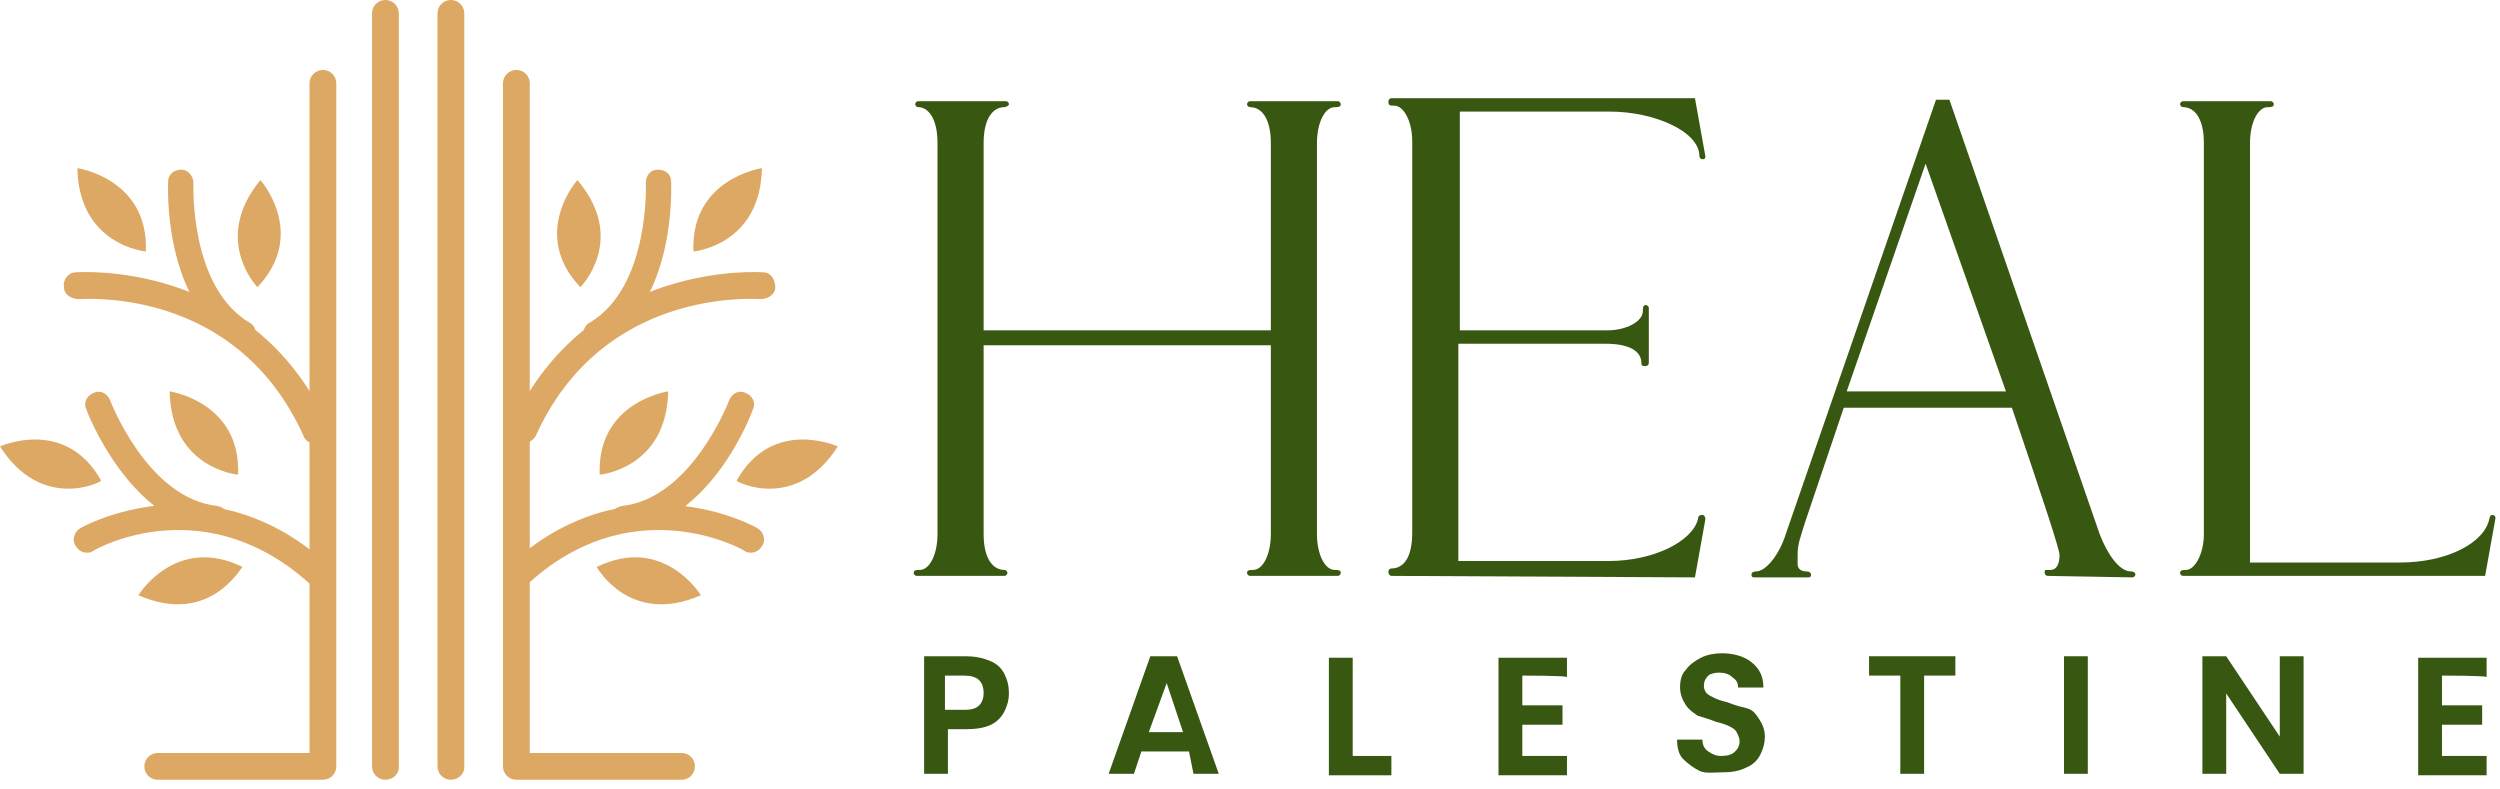 <svg fill="none" viewBox="0 0 168 53" height="53" width="168" xmlns="http://www.w3.org/2000/svg">
  <path fill="#DDA863" d="M38.799 12.1C38.799 12.1 35.599 15.7 38.999 19.3C38.999 19.3 42.199 16.1 38.799 12.1Z"></path>
  <path fill="#DDA863" d="M51.2 11.3C51.2 11.3 46.4 12 46.6 16.9C46.6 16.9 51.1 16.5 51.2 11.3Z"></path>
  <path fill="#DDA863" d="M44.9 26.3C44.9 26.3 40.1 27 40.3 31.9C40.3 31.9 44.8 31.5 44.9 26.3Z"></path>
  <path fill="#DDA863" d="M56.3 30C56.3 30 51.9 28 49.5 32.3C49.5 32.4 53.5 34.4 56.3 30Z"></path>
  <path fill="#DDA863" d="M47.1 40C47.1 40 44.6 35.9 40.1 38.1C40.1 38.1 42.3 42.1 47.1 40Z"></path>
  <path fill="#DDA863" d="M35.2 29.8C35.1 29.8 35 29.8 34.8 29.7C34.3 29.5 34.2 29 34.4 28.5C39.5 17.4 51.2 18.3 51.3 18.3C51.8 18.3 52.1 18.8 52.1 19.3C52.1 19.8 51.6 20.1 51.1 20.1C50.7 20.1 40.5 19.3 36 29.3C35.8 29.6 35.5 29.8 35.2 29.8Z"></path>
  <path fill="#DDA863" d="M40.1 23.4C39.8 23.4 39.5 23.2 39.3 22.9C39.1 22.5 39.2 21.9 39.6 21.7C43.7 19.3 43.4 12.3 43.4 12.3C43.4 11.8 43.7 11.4 44.2 11.4C44.7 11.4 45.1 11.7 45.1 12.2C45.1 12.5 45.5 20.3 40.4 23.3C40.4 23.3 40.2 23.4 40.1 23.4Z"></path>
  <path fill="#DDA863" d="M34.8 39.7C34.6 39.7 34.3 39.6 34.1 39.4C33.8 39 33.8 38.5 34.1 38.1C42.1 30.6 50.8 35.4 50.9 35.5C51.3 35.7 51.5 36.3 51.2 36.7C51 37.1 50.4 37.3 50 37C49.7 36.8 42.3 32.8 35.3 39.4C35.3 39.7 35.1 39.7 34.8 39.7Z"></path>
  <path fill="#DDA863" d="M41.9 35.8C41.4 35.8 41.1 35.5 41 35C40.9 34.5 41.3 34.1 41.8 34C46.5 33.5 49 26.9 49 26.9C49.2 26.4 49.7 26.2 50.1 26.4C50.6 26.6 50.8 27.1 50.6 27.5C50.5 27.8 47.8 35.1 41.9 35.8Z"></path>
  <path fill="#DDA863" d="M45.8 52.4H34.7C34.2 52.4 33.8 52 33.8 51.5V5.6C33.8 5.1 34.2 4.7 34.7 4.7C35.2 4.7 35.6 5.1 35.6 5.6V50.6H45.8C46.3 50.6 46.7 51 46.7 51.5C46.7 52 46.3 52.4 45.8 52.4Z"></path>
  <path fill="#DDA863" d="M17.5 12.1C17.5 12.1 20.7 15.7 17.3 19.3C17.3 19.3 14.2 16.1 17.5 12.1Z"></path>
  <path fill="#DDA863" d="M5.2 11.3C5.2 11.3 10 12 9.8 16.9C9.8 16.9 5.3 16.5 5.2 11.3Z"></path>
  <path fill="#DDA863" d="M11.4 26.3C11.4 26.3 16.2 27 16 31.9C16 31.9 11.5 31.5 11.4 26.3Z"></path>
  <path fill="#DDA863" d="M0 30C0 30 4.4 28 6.8 32.3C6.8 32.4 2.8 34.4 0 30Z"></path>
  <path fill="#DDA863" d="M9.3 40C9.3 40 11.8 35.9 16.3 38.1C16.2 38.1 14.1 42.1 9.3 40Z"></path>
  <path fill="#DDA863" d="M21.2 29.8C21.3 29.8 21.4 29.8 21.6 29.7C22.1 29.5 22.2 29 22 28.5C16.9 17.4 5.2 18.3 5.1 18.3C4.6 18.3 4.2 18.8 4.3 19.3C4.3 19.8 4.8 20.1 5.3 20.1C5.8 20.1 15.9 19.3 20.4 29.3C20.5 29.6 20.8 29.8 21.2 29.8Z"></path>
  <path fill="#DDA863" d="M16.299 23.4C16.599 23.4 16.899 23.2 17.099 22.9C17.299 22.5 17.199 21.9 16.799 21.7C12.699 19.3 12.999 12.3 12.999 12.3C12.999 11.8 12.599 11.4 12.199 11.4C11.699 11.4 11.299 11.7 11.299 12.2C11.299 12.5 10.899 20.3 15.999 23.3C15.899 23.3 16.099 23.4 16.299 23.4Z"></path>
  <path fill="#DDA863" d="M21.5 39.7C21.7 39.7 22 39.6 22.2 39.4C22.5 39 22.5 38.5 22.2 38.1C14.2 30.6 5.5 35.4 5.4 35.5C5 35.7 4.8 36.3 5.1 36.7C5.3 37.1 5.9 37.3 6.3 37C6.6 36.8 13.899 32.8 21 39.4C21.099 39.7 21.299 39.7 21.5 39.7Z"></path>
  <path fill="#DDA863" d="M14.499 35.8C14.999 35.8 15.299 35.5 15.399 35C15.499 34.5 15.099 34.1 14.599 34C9.899 33.5 7.399 26.9 7.399 26.9C7.199 26.4 6.699 26.2 6.299 26.4C5.799 26.6 5.599 27.1 5.799 27.5C5.899 27.8 8.699 35.1 14.499 35.8C14.399 35.8 14.399 35.8 14.499 35.8Z"></path>
  <path fill="#DDA863" d="M10.599 52.4H21.699C22.199 52.4 22.599 52 22.599 51.5V5.6C22.599 5.1 22.199 4.7 21.699 4.7C21.199 4.7 20.799 5.1 20.799 5.6V50.6H10.599C10.099 50.6 9.699 51 9.699 51.5C9.699 52 10.099 52.4 10.599 52.4Z"></path>
  <path fill="#DDA863" d="M25.9 52.4C25.4 52.4 25 52 25 51.5V0.9C25 0.4 25.4 0 25.9 0C26.4 0 26.8 0.4 26.8 0.9V51.6C26.8 52 26.4 52.4 25.9 52.4Z"></path>
  <path fill="#DDA863" d="M30.3 52.4C29.8 52.4 29.4 52 29.4 51.5V0.9C29.4 0.4 29.8 0 30.3 0C30.8 0 31.2 0.4 31.2 0.9V51.6C31.2 52 30.8 52.4 30.3 52.4Z"></path>
  <path fill="#385811" d="M84 38.7C83.9 38.7 83.8 38.6 83.8 38.5C83.8 38.3 84 38.3 84.2 38.3C84.9 38.3 85.4 37.2 85.4 35.9V23.2H66.1V35.9C66.1 37.5 66.7 38.3 67.5 38.3C67.6 38.3 67.7 38.4 67.7 38.5C67.7 38.6 67.6 38.7 67.5 38.7H61.6C61.5 38.7 61.4 38.6 61.4 38.5C61.4 38.3 61.6 38.3 61.8 38.3C62.5 38.3 63 37.2 63 35.9V9.6C63 8 62.4 7.2 61.7 7.2C61.6 7.2 61.5 7.1 61.5 7C61.5 6.9 61.6 6.8 61.7 6.8H67.6C67.7 6.8 67.8 6.9 67.8 7C67.8 7.1 67.6 7.2 67.5 7.2C66.7 7.2 66.1 8 66.1 9.6V22.2H85.4V9.6C85.4 8 84.8 7.2 84 7.2C83.9 7.2 83.8 7.1 83.8 7C83.8 6.9 83.9 6.8 84 6.8H89.9C90 6.8 90.1 6.9 90.1 7C90.1 7.2 89.9 7.2 89.7 7.2C89 7.2 88.5 8.3 88.5 9.6V35.9C88.5 37.2 89 38.3 89.7 38.3C89.9 38.3 90.1 38.3 90.1 38.5C90.1 38.6 90 38.7 89.9 38.7H84Z"></path>
  <path fill="#385811" d="M93.501 38.7C93.401 38.7 93.301 38.6 93.301 38.4C93.301 38.3 93.401 38.2 93.501 38.2C94.301 38.2 94.901 37.5 94.901 35.8V9.5C94.901 8.1 94.301 7.1 93.701 7.1C93.401 7.1 93.301 7.1 93.301 6.8C93.301 6.7 93.401 6.6 93.501 6.6H113.901L114.601 10.5C114.601 10.7 114.501 10.7 114.401 10.7C114.301 10.7 114.201 10.6 114.201 10.5C114.201 8.8 111.101 7.5 108.201 7.5H98.101V22.2H108.001C109.301 22.2 110.401 21.6 110.401 20.9C110.401 20.7 110.401 20.5 110.601 20.5C110.701 20.5 110.801 20.6 110.801 20.7V24.4C110.801 24.5 110.701 24.6 110.601 24.6C110.401 24.6 110.301 24.6 110.301 24.4C110.301 23.6 109.501 23.1 107.901 23.1H98.001V37.7H108.101C111.101 37.7 113.701 36.4 114.101 34.9C114.101 34.7 114.201 34.6 114.401 34.6C114.501 34.6 114.601 34.7 114.601 34.9L113.901 38.8L93.501 38.7Z"></path>
  <path fill="#385811" d="M137.6 38.7C137.5 38.7 137.4 38.6 137.4 38.5C137.4 38.3 137.4 38.3 137.6 38.3H137.8C138.2 38.3 138.4 37.9 138.4 37.3C138.4 36.9 137.3 33.6 135.2 27.4H123.9L121.3 35.1C121 36.1 120.8 36.5 120.8 37.3V37.9C120.8 38.2 121 38.4 121.4 38.4C121.6 38.4 121.7 38.5 121.7 38.6C121.7 38.8 121.6 38.8 121.5 38.8H117.9C117.7 38.8 117.7 38.7 117.7 38.6C117.7 38.5 117.8 38.4 118 38.4C118.7 38.4 119.6 37.2 120 35.9L130.1 6.7H131L141.1 35.9C141.6 37.2 142.4 38.4 143.2 38.4C143.4 38.4 143.5 38.5 143.5 38.6C143.5 38.7 143.4 38.8 143.3 38.8L137.6 38.7ZM129.4 11L124.1 26.3H134.8L129.4 11Z"></path>
  <path fill="#385811" d="M146.7 38.7C146.6 38.7 146.5 38.6 146.5 38.5C146.5 38.3 146.7 38.3 146.9 38.3C147.5 38.3 148.1 37.2 148.1 35.9V9.6C148.1 8 147.5 7.2 146.7 7.2C146.6 7.2 146.5 7.1 146.5 7C146.5 6.9 146.6 6.8 146.7 6.8H152.6C152.7 6.8 152.8 6.9 152.8 7C152.8 7.2 152.6 7.2 152.4 7.2C151.7 7.2 151.2 8.3 151.2 9.6V37.8H161.3C164.4 37.8 167 36.5 167.3 34.8C167.3 34.7 167.4 34.6 167.5 34.6C167.6 34.6 167.7 34.7 167.7 34.8L167 38.7H146.7Z"></path>
  <path fill="#385811" d="M67.501 47.8C67.301 48.2 67.001 48.5 66.601 48.7C66.201 48.9 65.601 49 65.001 49H63.701V52H62.101V44.1H64.901C65.501 44.1 66.001 44.2 66.501 44.4C67.001 44.6 67.301 44.9 67.501 45.3C67.701 45.7 67.801 46.1 67.801 46.6C67.801 47 67.701 47.4 67.501 47.8ZM65.801 47.4C66.001 47.2 66.101 46.9 66.101 46.6C66.101 45.8 65.701 45.4 64.801 45.4H63.501V47.7H64.801C65.301 47.7 65.601 47.6 65.801 47.4Z"></path>
  <path fill="#385811" d="M79.901 50.5H76.701L76.201 52H74.501L77.301 44.1H79.101L81.901 52H80.201L79.901 50.5ZM79.501 49.2L78.401 45.9L77.201 49.2H79.501Z"></path>
  <path fill="#385811" d="M90.901 50.8H93.501V52.1H89.301V44.2H90.901V50.8Z"></path>
  <path fill="#385811" d="M102.3 45.4V47.4H105V48.7H102.3V50.8H105.3V52.1H100.7V44.2H105.3V45.5C105.3 45.4 102.3 45.4 102.3 45.4Z"></path>
  <path fill="#385811" d="M114.2 51.8C113.8 51.6 113.4 51.3 113.1 51C112.8 50.7 112.7 50.2 112.7 49.7H114.4C114.4 50 114.5 50.3 114.8 50.5C115.1 50.7 115.3 50.8 115.7 50.8C116.1 50.8 116.4 50.7 116.6 50.5C116.8 50.3 116.9 50.1 116.9 49.8C116.9 49.6 116.8 49.4 116.7 49.2C116.6 49 116.4 48.9 116.2 48.8C116 48.7 115.7 48.6 115.3 48.5C114.8 48.3 114.4 48.2 114.1 48.1C113.8 47.9 113.5 47.7 113.3 47.4C113.1 47.1 112.9 46.7 112.9 46.2C112.9 45.7 113 45.3 113.3 45C113.5 44.7 113.9 44.4 114.3 44.2C114.7 44 115.2 43.9 115.7 43.9C116.5 43.9 117.2 44.1 117.7 44.5C118.2 44.9 118.5 45.4 118.5 46.2H116.8C116.8 45.9 116.7 45.7 116.4 45.5C116.2 45.3 115.9 45.2 115.5 45.2C115.2 45.2 114.9 45.3 114.8 45.4C114.6 45.6 114.5 45.8 114.5 46.1C114.5 46.3 114.6 46.5 114.7 46.6C114.8 46.7 115 46.8 115.2 46.9C115.4 47 115.7 47.1 116.1 47.2C116.6 47.4 117 47.5 117.4 47.6C117.8 47.7 118 48 118.2 48.3C118.4 48.6 118.6 49 118.6 49.5C118.6 49.9 118.5 50.3 118.3 50.7C118.1 51.1 117.8 51.4 117.3 51.6C116.9 51.8 116.4 51.9 115.8 51.9C115.2 51.9 114.6 52 114.2 51.8Z"></path>
  <path fill="#385811" d="M131.401 44.1V45.4H129.301V52H127.701V45.4H125.601V44.1H131.401Z"></path>
  <path fill="#385811" d="M140.3 44.1V52H138.7V44.1H140.3Z"></path>
  <path fill="#385811" d="M154.801 52H153.201L149.601 46.6V52H148.001V44.1H149.601L153.201 49.5V44.1H154.801V52Z"></path>
  <path fill="#385811" d="M164.101 45.4V47.4H166.801V48.7H164.101V50.8H167.101V52.1H162.501V44.2H167.101V45.5C167.101 45.4 164.101 45.4 164.101 45.4Z"></path>
</svg>

